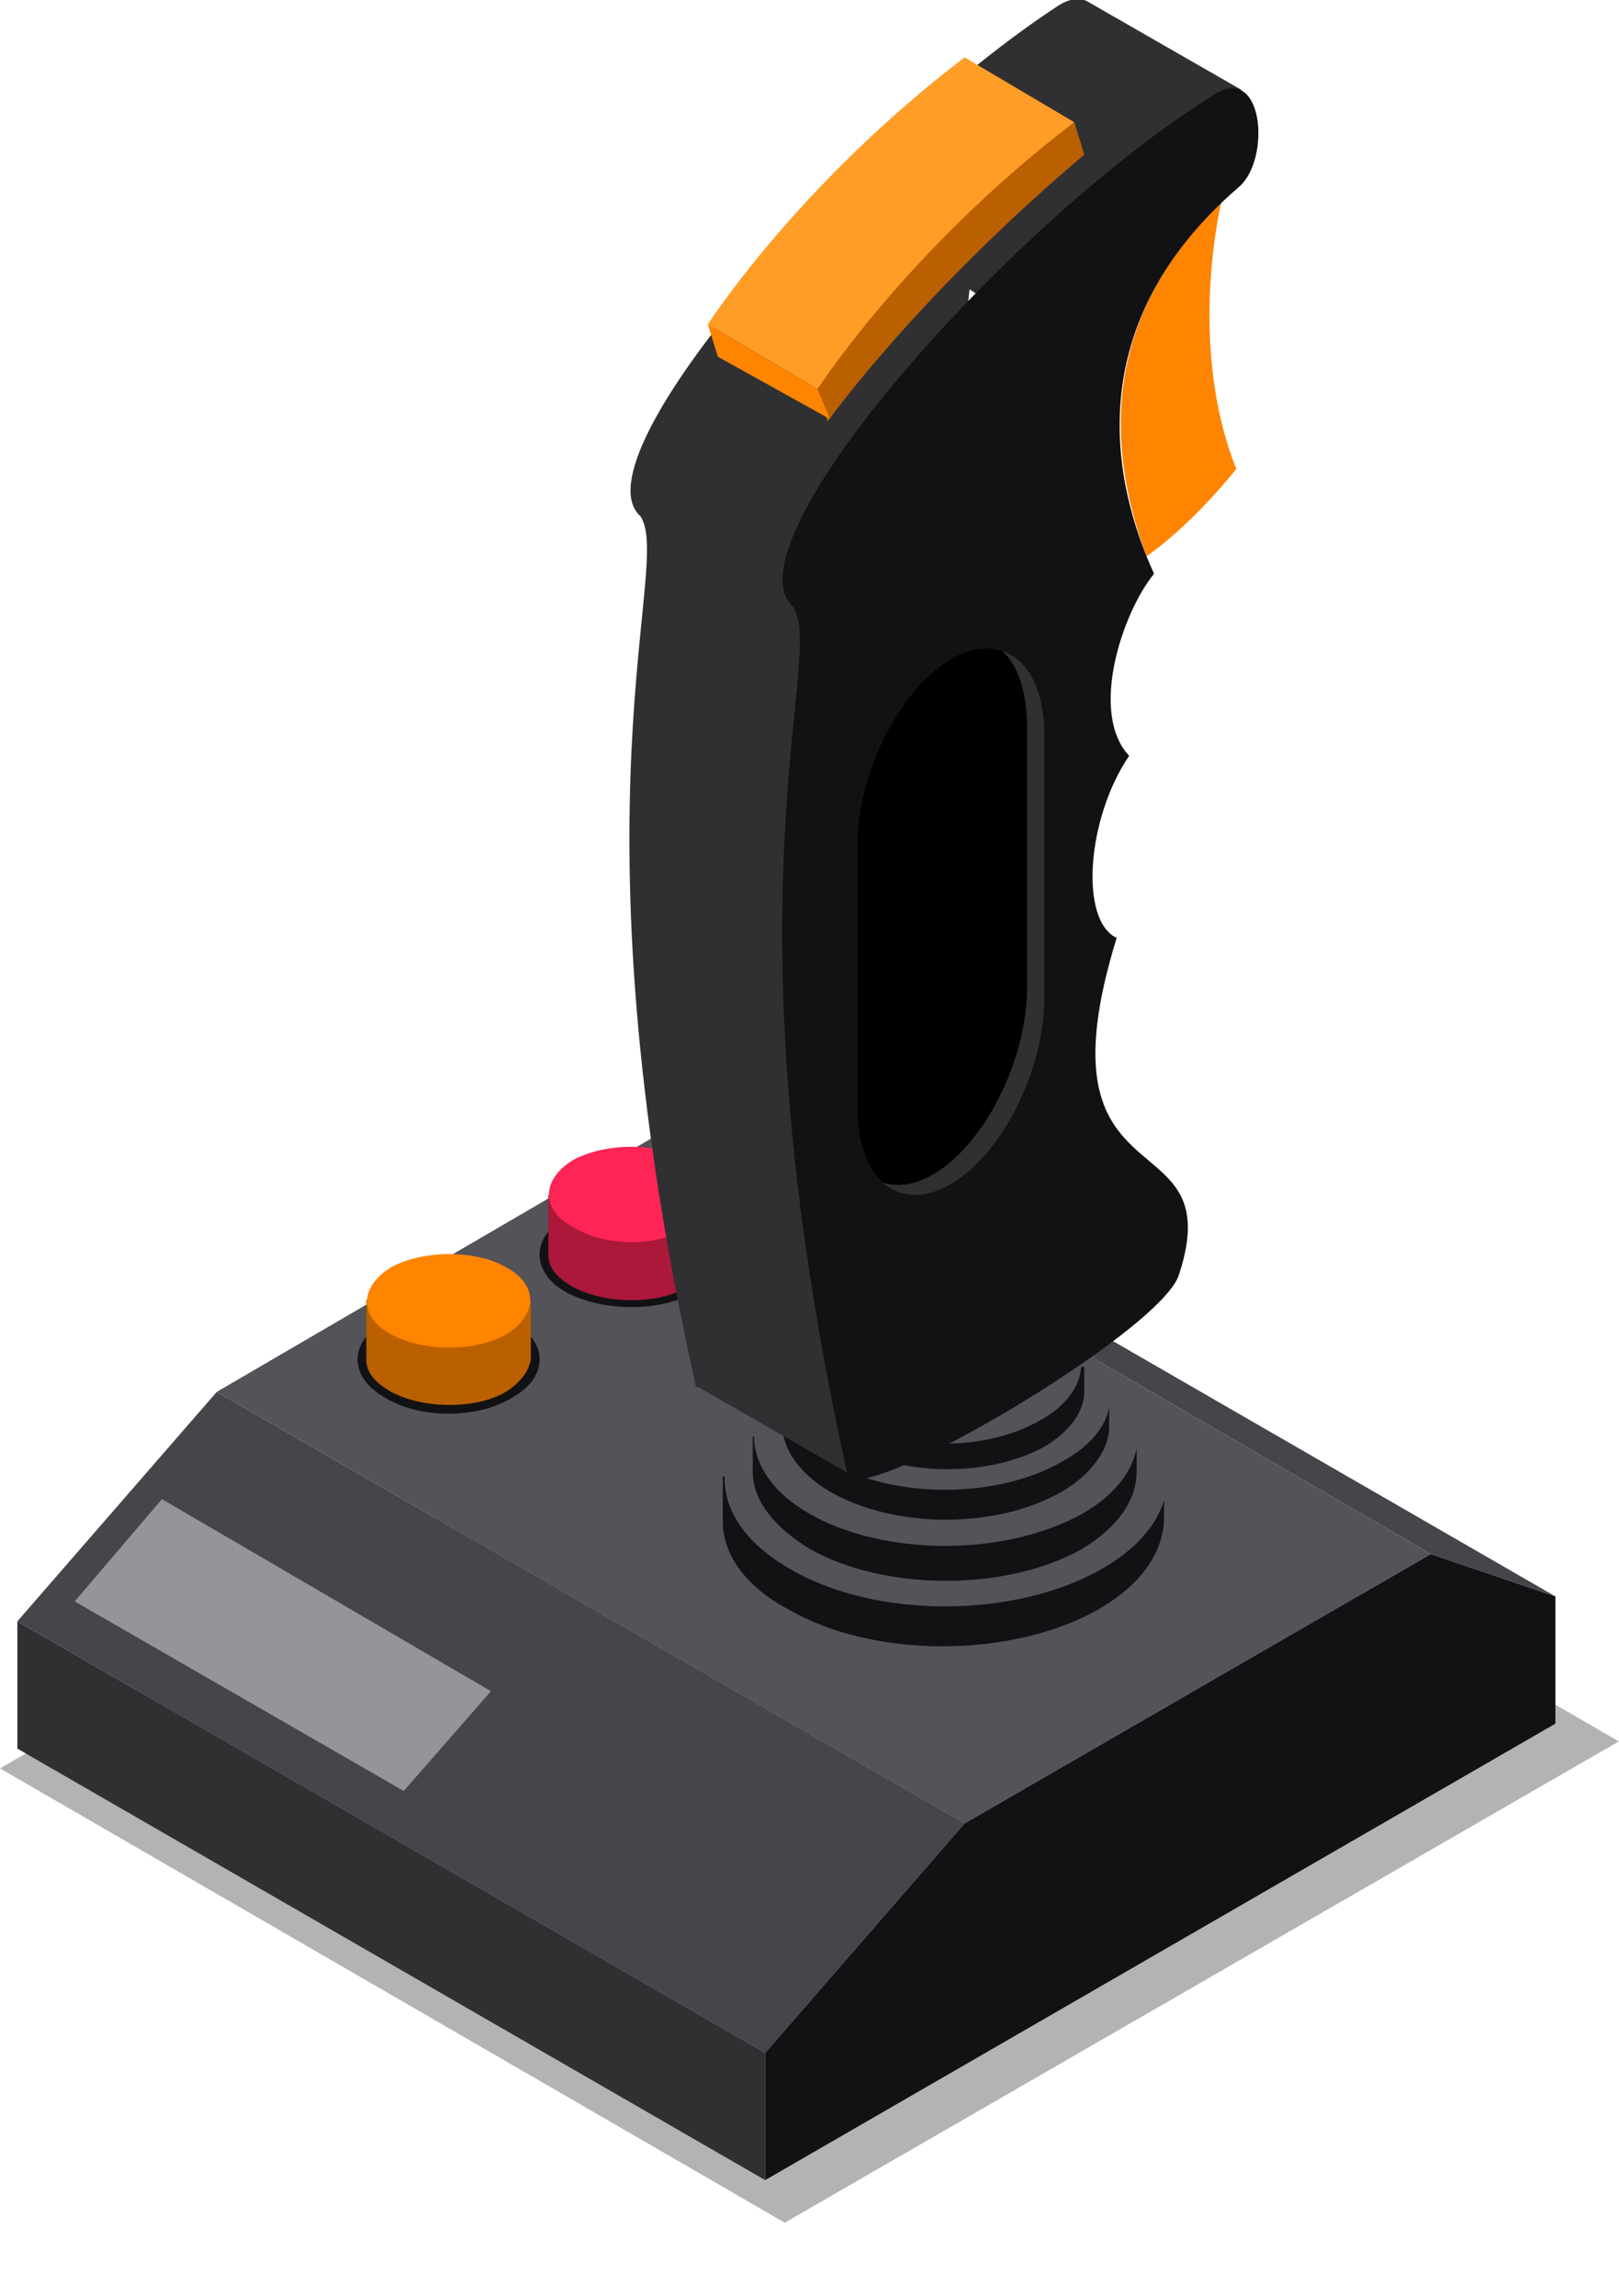 <svg width="280" height="397" viewBox="0 0 280 397" fill="none" xmlns="http://www.w3.org/2000/svg">
<g clip-path="url(#clip0)">
<path opacity="0.3" d="M135.719 384.362L0 305.802L144.249 222.577L279.968 301.136L135.719 384.362Z" fill="black"/>
<path d="M247.444 268.731L166.825 315.317L132.335 355.001V377L269 298.063V276.064L247.444 268.731Z" fill="#121214"/>
<path d="M132.335 377L3 302.376V280.378L132.335 355.001V377Z" fill="#303033"/>
<path d="M132.335 355.001L3 280.377L37.489 240.693L166.825 315.317L132.335 355.001Z" fill="#45454A"/>
<path d="M69.823 309.709L12.916 276.927L28.005 259.241L84.912 292.455L69.823 309.709Z" fill="#939598"/>
<path d="M247.444 268.731L118.109 193.676L139.665 201.44L269 276.064L247.444 268.731Z" fill="#45454A"/>
<path d="M166.825 315.317L37.489 240.693L118.109 193.676L247.444 268.731L166.825 315.317Z" fill="#535359"/>
<path d="M66.374 241.556C60.339 238.105 60.339 232.066 66.374 228.616C72.41 225.165 82.757 225.165 88.793 228.616C94.828 232.066 94.828 238.105 88.793 241.556C82.757 245.438 72.41 245.438 66.374 241.556Z" fill="#121214"/>
<path d="M91.81 224.734H85.775C81.032 222.577 74.566 222.577 69.392 224.734H63.356V235.086C63.356 237.243 64.65 238.968 67.668 240.693C73.272 243.713 82.326 243.713 87.499 240.693C90.086 238.968 91.379 237.243 91.81 235.086V224.734Z" fill="#BA6000"/>
<path d="M67.668 230.772C62.063 227.753 62.063 222.577 67.668 219.126C73.272 216.106 82.326 216.106 87.499 219.126C93.104 222.145 93.104 227.322 87.499 230.772C82.326 233.792 73.272 233.792 67.668 230.772Z" fill="#FF8400"/>
<path d="M97.846 223.439C91.81 219.988 91.81 213.95 97.846 210.499C103.882 207.048 114.229 207.048 120.264 210.499C126.3 213.95 126.3 219.988 120.264 223.439C114.229 226.89 104.313 226.89 97.846 223.439Z" fill="#121214"/>
<path d="M123.282 206.617H117.246C112.504 204.46 106.037 204.46 100.864 206.617H94.828V216.969C94.828 219.126 96.121 220.851 99.139 222.577C104.744 225.596 113.797 225.596 118.971 222.577C121.557 220.851 122.851 219.126 123.282 216.969V206.617Z" fill="#AB183A"/>
<path d="M99.139 212.224C93.535 209.205 93.535 204.028 99.139 200.578C104.744 197.558 113.797 197.558 118.971 200.578C124.575 203.597 124.575 208.773 118.971 212.224C113.797 215.675 104.744 215.675 99.139 212.224Z" fill="#FF2456"/>
<path d="M201.314 255.791L185.363 250.183C172.429 244.576 154.754 244.576 141.389 250.183L125.006 255.359V263.124C125.006 268.731 128.886 274.339 136.215 278.221C150.873 286.848 175.016 286.848 190.105 278.221C197.434 273.907 200.883 268.731 201.314 263.124V255.791Z" fill="#121214"/>
<path d="M136.646 271.319C121.557 262.692 121.557 248.889 136.646 240.262C151.304 231.635 175.447 231.635 190.536 240.262C205.625 248.889 205.625 262.692 190.536 271.319C175.447 279.946 151.304 279.946 136.646 271.319Z" fill="#535359"/>
<path d="M196.572 248.458L182.776 243.713C171.567 238.968 156.047 238.968 144.407 243.713L130.18 248.458V254.497C130.18 259.241 133.629 263.986 140.096 267.868C153.029 275.201 174.154 275.201 187.088 267.868C193.554 263.986 196.572 259.241 196.572 254.497V248.458Z" fill="#121214"/>
<path d="M140.096 261.83C127.162 254.497 127.162 241.987 140.096 234.655C153.029 227.322 174.154 227.322 187.088 234.655C200.021 241.987 200.021 254.497 187.088 261.83C173.723 269.163 153.029 269.163 140.096 261.83Z" fill="#535359"/>
<path d="M191.83 241.125L179.758 237.242C170.274 233.36 156.909 233.36 147.425 237.242L135.353 241.125V246.732C135.353 250.614 138.371 254.928 143.545 257.947C154.754 264.418 172.429 264.418 183.639 257.947C188.812 254.928 191.83 250.614 191.83 246.732V241.125Z" fill="#121214"/>
<path d="M143.545 252.771C132.335 246.301 132.335 235.948 143.545 229.91C154.754 223.439 172.429 223.439 183.639 229.91C194.848 236.38 194.848 246.732 183.639 252.771C172.429 259.241 154.322 259.241 143.545 252.771Z" fill="#535359"/>
<path d="M186.656 236.38L177.172 232.929C168.98 229.478 158.202 229.478 150.442 232.929L140.527 235.948V240.693C140.527 244.144 143.113 247.595 147.425 250.183C156.478 255.359 171.136 255.359 180.621 250.183C184.932 247.595 187.518 244.144 187.518 240.693V236.38H186.656Z" fill="#121214"/>
<path d="M146.993 245.438C137.94 240.262 137.94 231.635 146.993 226.459C156.047 221.282 170.705 221.282 180.19 226.459C189.243 231.635 189.243 240.262 180.19 245.438C170.705 251.046 156.047 251.046 146.993 245.438Z" fill="#535359"/>
<path d="M211.23 34.939C188.381 56.938 192.692 81.094 198.296 96.191C202.608 93.171 208.212 87.995 213.817 81.094C205.194 59.526 211.23 34.939 211.23 34.939Z" fill="#FF8400"/>
<path d="M166.825 146.659C159.927 143.64 161.651 125.954 168.98 115.17C162.514 107.838 167.687 90.584 173.292 83.682C169.412 75.486 165.963 63.408 167.687 50.037L178.034 56.938L214.679 15.529L188.381 0.431C187.087 -0.431 185.363 -0.431 183.207 0.863C148.718 23.293 99.139 78.937 110.779 89.289C116.384 97.916 97.846 138.463 120.264 239.399C120.264 239.831 120.264 239.831 120.695 239.831L146.993 254.928L155.616 236.38L150.873 226.459C163.807 218.694 176.309 209.205 177.603 204.46C186.656 177.716 152.167 194.539 166.825 146.659Z" fill="#303033"/>
<path d="M203.901 220.42C200.883 230.341 147.856 261.398 146.562 254.928C124.144 153.992 143.113 113.014 137.078 104.818C125.437 94.034 174.585 38.39 209.937 16.391C218.559 10.784 219.852 27.606 214.248 32.351C186.225 56.507 192.692 84.113 199.59 99.211C193.985 106.112 188.381 123.366 195.279 130.699C187.95 141.483 186.656 159.168 193.123 162.188C178.465 209.636 212.955 192.814 203.901 220.42Z" fill="#121214"/>
<path d="M185.794 21.136L166.825 9.921C137.94 31.92 122.42 56.075 122.42 56.075L141.389 67.291C152.598 52.193 169.412 34.508 185.794 21.136Z" fill="#FF9D26"/>
<path d="M187.519 26.744L185.794 21.136C156.909 43.135 141.389 67.291 141.389 67.291L143.113 72.898C154.322 57.801 171.136 40.547 187.519 26.744Z" fill="#BA6000"/>
<path d="M143.544 72.467L141.389 67.291L122.42 56.075L124.144 61.683L143.544 72.467Z" fill="#FF8400"/>
<path d="M180.621 127.248V172.54C180.621 185.049 173.292 199.715 164.238 204.891C159.496 207.479 155.616 207.048 152.598 204.46C155.185 205.323 158.203 204.891 161.221 203.166C170.274 197.99 177.603 183.324 177.603 170.815V125.523C177.603 119.484 175.879 114.739 173.292 112.582C177.603 113.876 180.621 119.053 180.621 127.248Z" fill="#303033"/>
<path d="M177.603 125.523V170.815C177.603 183.324 170.274 197.99 161.22 203.166C158.203 204.891 155.185 205.323 152.598 204.46C150.011 201.872 148.287 197.558 148.287 191.519V146.228C148.287 133.719 155.616 119.053 164.669 113.876C167.687 112.151 170.705 111.72 173.292 112.582C175.878 114.739 177.603 119.484 177.603 125.523Z" fill="black"/>
</g>
<defs>
<clipPath id="clip0">
<rect width="280" height="397" fill="white"/>
</clipPath>
</defs>
</svg>
